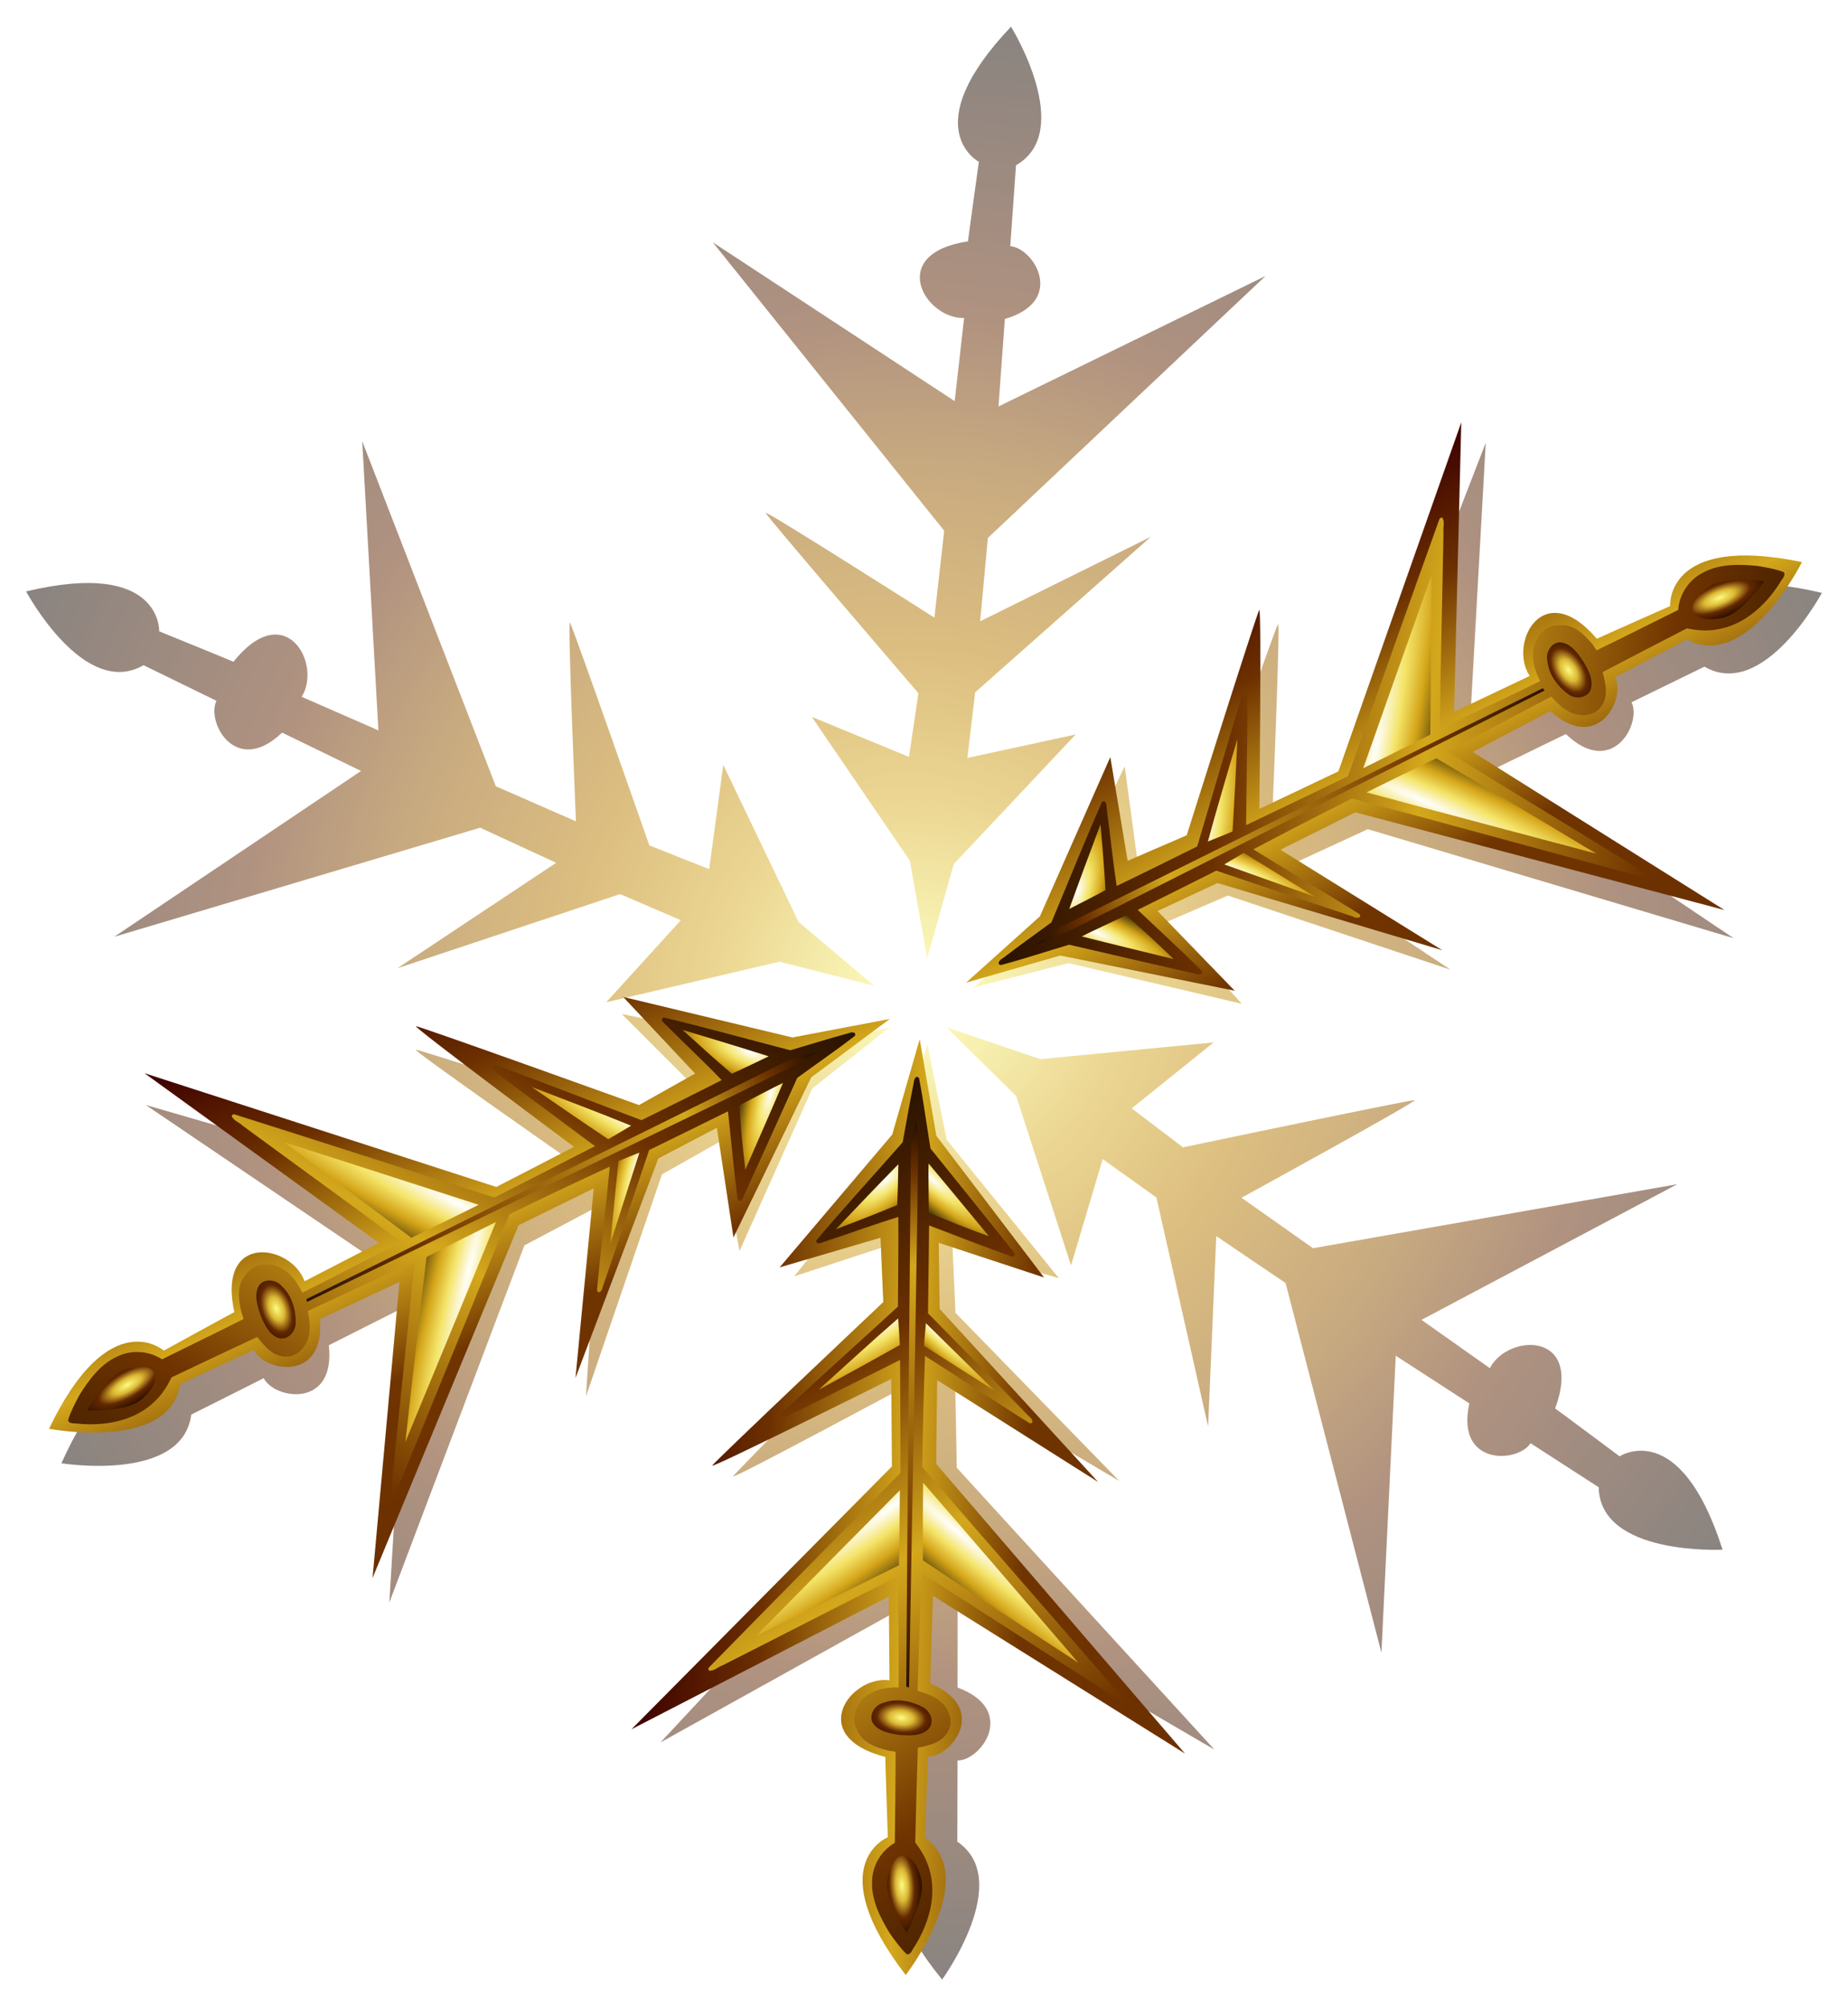 <?xml version="1.0" encoding="UTF-8" standalone="no"?>
<!-- Generator: Adobe Illustrator 14.0.0, SVG Export Plug-In . SVG Version: 6.00 Build 43363)  -->
<svg
    xmlns:inkscape="http://www.inkscape.org/namespaces/inkscape"
    xmlns:rdf="http://www.w3.org/1999/02/22-rdf-syntax-ns#"
    xmlns="http://www.w3.org/2000/svg"
    xmlns:sodipodi="http://sodipodi.sourceforge.net/DTD/sodipodi-0.dtd"
    xmlns:cc="http://creativecommons.org/ns#"
    xmlns:xlink="http://www.w3.org/1999/xlink"
    xmlns:dc="http://purl.org/dc/elements/1.1/"
    xmlns:svg="http://www.w3.org/2000/svg"
    xmlns:ns1="http://sozi.baierouge.fr"
    id="Layer_1"
    sodipodi:docname="Snowflake 1 Remix by Merlin2525.svg"
    enable-background="new 0 0 595.28 841.89"
    xml:space="preserve"
    viewBox="0 0 335.894 364.451"
    version="1.1"
    y="0px"
    x="0px"
    inkscape:version="0.48.3.1 r9886"
  ><defs
      id="defs3320"
    ><linearGradient
        id="linearGradient3669"
      ><stop
          id="stop3671"
          style="stop-color:#000000"
          offset="0"
      /><stop
          id="stop3673"
          style="stop-color:#6c3000"
          offset=".293"
      /><stop
          id="stop3675"
          style="stop-color:#d4a81c"
          offset=".473"
      /><stop
          id="stop3677"
          style="stop-color:#703400"
          offset=".684"
      /><stop
          id="stop3679"
          style="stop-color:#000000"
          offset="1"
      /></linearGradient
    ><linearGradient
        id="linearGradient3641"
      ><stop
          id="stop3643"
          style="stop-color:#ffffff"
          offset="0"
      /><stop
          id="stop3645"
          style="stop-color:#fcf8d9"
          offset=".058"
      /><stop
          id="stop3647"
          style="stop-color:#f9f1b3"
          offset=".125"
      /><stop
          id="stop3649"
          style="stop-color:#f4e468"
          offset=".25"
      /><stop
          id="stop3651"
          style="stop-color:#d4a418"
          offset=".5"
      /><stop
          id="stop3653"
          style="stop-color:#000000"
          offset="1"
      /></linearGradient
    ><linearGradient
        id="linearGradient3629"
      ><stop
          id="stop3631"
          style="stop-color:#400400"
          offset="0"
      /><stop
          id="stop3633"
          style="stop-color:#6c3000"
          offset=".208"
      /><stop
          id="stop3635"
          style="stop-color:#d4a81c"
          offset=".47"
      /><stop
          id="stop3637"
          style="stop-color:#703400"
          offset=".684"
      /><stop
          id="stop3639"
          style="stop-color:#6c3000"
          offset="1"
      /></linearGradient
    ><linearGradient
        id="linearGradient3543"
      ><stop
          id="stop3545"
          style="stop-color:#000000"
          offset="0"
      /><stop
          id="stop3547"
          style="stop-color:#6c3000"
          offset=".114"
      /><stop
          id="stop3549"
          style="stop-color:#d4a81c"
          offset=".254"
      /><stop
          id="stop3551"
          style="stop-color:#703400"
          offset=".684"
      /><stop
          id="stop3553"
          style="stop-color:#000000"
          offset="1"
      /></linearGradient
    ><linearGradient
        id="linearGradient3439"
      ><stop
          id="stop3441"
          style="stop-color:#fcfc80"
          offset="0"
      /><stop
          id="stop3453"
          style="stop-color:#dcb834"
          offset=".25"
      /><stop
          id="stop3451"
          style="stop-color:#642800"
          offset=".5"
      /><stop
          id="stop3443"
          style="stop-color:#000000"
          offset="1"
      /></linearGradient
    ><linearGradient
        id="linearGradient3124"
      ><stop
          id="stop3126"
          style="stop-color:#ffffff"
          offset="0"
      /><stop
          id="stop3449"
          style="stop-color:#fcfada"
          offset=".022"
      /><stop
          id="stop3447"
          style="stop-color:#f9f5b5"
          offset=".043"
      /><stop
          id="stop3142"
          style="stop-color:#f4ec6c"
          offset=".086"
      /><stop
          id="stop3140"
          style="stop-color:#d8ac24"
          offset=".223"
      /><stop
          id="stop3138"
          style="stop-color:#b87c00"
          offset=".361"
      /><stop
          id="stop3136"
          style="stop-color:#905400"
          offset=".529"
      /><stop
          id="stop3134"
          style="stop-color:#602400"
          offset=".664"
      /><stop
          id="stop3128"
          style="stop-color:#000000"
          offset="1"
      /></linearGradient
    ><linearGradient
        id="linearGradient3110"
      ><stop
          id="stop3112"
          style="stop-color:#ffffff"
          offset="0"
      /><stop
          id="stop3132"
          style="stop-color:#fcf8d9"
          offset=".062"
      /><stop
          id="stop3122"
          style="stop-color:#f9f1b3"
          offset=".125"
      /><stop
          id="stop3120"
          style="stop-color:#f4e468"
          offset=".25"
      /><stop
          id="stop3118"
          style="stop-color:#d4a418"
          offset=".5"
      /><stop
          id="stop3114"
          style="stop-color:#000000"
          offset="1"
      /></linearGradient
    ><filter
        id="filter4513"
        inkscape:collect="always"
        color-interpolation-filters="sRGB"
      ><feGaussianBlur
          id="feGaussianBlur4515"
          stdDeviation="1.815"
          inkscape:collect="always"
      /></filter
    ><radialGradient
        id="radialGradient3304"
        xlink:href="#linearGradient3124"
        gradientUnits="userSpaceOnUse"
        cy="182.93"
        cx="173.93"
        gradientTransform="matrix(1.035 -.515 0.482 .969 -93.797 93.489)"
        r="171.56"
        inkscape:collect="always"
    /><linearGradient
        id="linearGradient3306"
        y2="46.414"
        xlink:href="#linearGradient3629"
        gradientUnits="userSpaceOnUse"
        x2="233.53"
        y1="42.364"
        x1="134.75"
        inkscape:collect="always"
    /><linearGradient
        id="linearGradient3308"
        y2="-6.84"
        xlink:href="#linearGradient3669"
        gradientUnits="userSpaceOnUse"
        x2="247.89"
        y1="150.57"
        x1="125.64"
        inkscape:collect="always"
    /><radialGradient
        id="radialGradient3310"
        xlink:href="#linearGradient3110"
        gradientUnits="userSpaceOnUse"
        cy="80.972"
        cx="173.97"
        gradientTransform="matrix(.714 -.806 5.818 5.155 -419.21 -195.27)"
        r="12.372"
        inkscape:collect="always"
    /><radialGradient
        id="radialGradient3314"
        xlink:href="#linearGradient3439"
        gradientUnits="userSpaceOnUse"
        cy="44.234"
        cx="181.48"
        gradientTransform="matrix(1.631 -.065 .038 .943 -116.25 14.327)"
        r="5.481"
        inkscape:collect="always"
    /><linearGradient
        id="linearGradient3316"
        y2="35.74"
        xlink:href="#linearGradient3543"
        gradientUnits="userSpaceOnUse"
        x2="183.52"
        y1="156.99"
        x1="174.68"
        inkscape:collect="always"
    /><radialGradient
        id="radialGradient3318"
        xlink:href="#linearGradient3641"
        gradientUnits="userSpaceOnUse"
        cy="112.73"
        cx="167.32"
        gradientTransform="matrix(.934 -1.068 4.412 3.859 -479.49 -139.39)"
        r="6.999"
        inkscape:collect="always"
    /><radialGradient
        id="radialGradient3320"
        xlink:href="#linearGradient3110"
        gradientUnits="userSpaceOnUse"
        cy="79.595"
        cx="187.91"
        gradientTransform="matrix(5.381 -3.884 .432 .598 -857.53 761.61)"
        r="15.408"
        inkscape:collect="always"
    /><radialGradient
        id="radialGradient3322"
        xlink:href="#linearGradient3110"
        gradientUnits="userSpaceOnUse"
        cy="138.45"
        cx="168.45"
        gradientTransform="matrix(1.065 -1.028 2.697 2.796 -382.19 -72.425)"
        r="5.399"
        inkscape:collect="always"
    /><radialGradient
        id="radialGradient3324"
        xlink:href="#linearGradient3110"
        gradientUnits="userSpaceOnUse"
        cy="142.26"
        cx="178.91"
        gradientTransform="matrix(3.559 -2.584 .599 .826 -543.16 487.13)"
        r="6.018"
        inkscape:collect="always"
    /><radialGradient
        id="radialGradient3326"
        xlink:href="#linearGradient3439"
        gradientUnits="userSpaceOnUse"
        cy="30.159"
        cx="250.75"
        gradientTransform="matrix(.026 .004 -.01 .068 177.83 10.865)"
        r="171.56"
        inkscape:collect="always"
    /><radialGradient
        id="radialGradient3328"
        xlink:href="#linearGradient3110"
        gradientUnits="userSpaceOnUse"
        cy="116.45"
        cx="181.29"
        gradientTransform="matrix(3.463 -2.786 .521 .648 -507.28 545.07)"
        r="6.727"
        inkscape:collect="always"
    /></defs
  ><sodipodi:namedview
      id="namedview3318"
      fit-margin-left="0.4"
      inkscape:showpageshadow="false"
      inkscape:zoom="0.59287116"
      borderopacity="1"
      inkscape:current-layer="Layer_1"
      inkscape:cx="146.24034"
      inkscape:guide-bbox="true"
      inkscape:window-maximized="1"
      showgrid="false"
      fit-margin-right="0.4"
      showguides="true"
      bordercolor="#666666"
      inkscape:window-x="49"
      guidetolerance="10"
      objecttolerance="10"
      inkscape:window-y="24"
      fit-margin-bottom="0.4"
      inkscape:window-width="1631"
      inkscape:pageopacity="0"
      inkscape:pageshadow="2"
      pagecolor="#ffffff"
      gridtolerance="10"
      inkscape:cy="227.9646"
      inkscape:window-height="1026"
      showborder="false"
      fit-margin-top="0.4"
  />
<g
      id="g3212"
      transform="translate(-0 0)"
    ><g
        id="g4701"
        inkscape:transform-center-x="-3.5016895"
        inkscape:transform-center-y="84.006291"
        transform="matrix(.436 .9 .9 -.436 -73.184 96.742)"
      ><path
          id="path4703"
          d="m282.11 78.04-2.938 52.531 13.938-6.094c-3.735-6.072 3.031-18.094 12.406-6.375 0.586-0.274 13.5-5.531 13.5-5.531s-0.526-13.171 24.188-7.25c0 0-10.524 19.672-21.344 13.406l-13.25 6.469c1.885 3.909-3.531 13.833-11.938 5.781l-14.344 6.969 44.844 30.125-66.5-19.812-13.812 6.375 28.844 19.156-40.469-13.469-11.031 4.75 13.563 14.906-31.5-7.375-17.25 4.406 13.781-11.625 13.688-28.531 2.562 18.938 10.875-4.312s13.982-39.942 14.438-40.5c0.456-0.567-1.094 36.125-1.094 36.125l14.562-6.375 24.281-62.688z"
          style="opacity:.704;filter:url(#filter4513);fill:url(#radialGradient3304)"
          inkscape:connector-curvature="0"
      /><g
          id="g4705"
          inkscape:transform-center-x="-76.009831"
          inkscape:transform-center-y="-50.068735"
          transform="matrix(.509 .861 -.861 .509 242.91 -59.341)"
        ><path
            id="path4707"
            style="fill:url(#linearGradient3306)"
            inkscape:connector-curvature="0"
            d="m132.73 38.103 44.608 27.897 1.38-15.149c-7.12 0.345-14.391-11.378 0.395-13.943 0.042-0.646 1.662-14.494 1.662-14.494s-11.793-5.889 5.308-24.686c0 0 12.162 18.703 1.457 25.163l-0.72 14.727c4.333 0.233 10.418 9.762-0.69 13.246l-0.809 15.926 48.011-24.767-49.416 48.712-1.073 15.175 30.688-16.036-31.309 28.963-1.156 11.955 19.598-4.697-21.647 24.043-4.455 17.237-3.542-17.678-18.399-25.746 17.827 6.884 1.464-11.607s-28.255-31.505-28.524-32.173c-0.277-0.673 31.123 18.373 31.123 18.373l1.435-15.832-43.217-51.493z"
        /><path
            id="path4709"
            style="fill:url(#linearGradient3308)"
            inkscape:connector-curvature="0"
            d="m145.9 49.881c-0.186 0.199-0.185 0.299-0.092 0.556 10.546 12.735 21.187 25.407 31.786 38.106-0.579 6.82-1.159 13.646-1.771 20.462-2.058-1.237-4.092-2.495-6.147-3.739-4.682-2.797-9.281-5.736-14.018-8.426-0.701-0.087-0.58 0.861-0.129 1.142 6.274 6.948 12.757 13.749 19.103 20.641-0.412 5.419-0.789 10.832-1.269 16.244-4.351-1.735-8.631-3.739-12.956-5.559-0.48-0.189-1.508-0.88-1.542 0.079 4.585 6.445 9.441 12.705 14.159 19.061 0.366 3.669 0.679 7.339 1.119 10.995-0.045 0.478 0.276 1.489 0.875 0.874 1.174-4.149 2.087-8.386 3.139-12.576 5.393-5.676 10.812-11.331 16.181-17.027 0.41-0.27 1.115-1.223 0.219-1.306-5.199 1.324-10.339 2.919-15.502 4.383 0.392-5.3 0.755-10.623 1.131-15.928 6.596-5.698 13.232-11.372 19.793-17.109 0.468-0.23 1.257-1.213 0.274-1.276-6.693 3.452-13.284 7.153-19.971 10.626 0.313-6.702 0.697-13.452 1.171-20.15 12.891-12.666 25.907-25.2 38.806-37.857 0.506-0.224 0.936-1.264 0.032-1.16-12.486 6.52-24.861 13.223-37.338 19.761 0.286-7.111 0.625-14.22 0.993-21.318 1.232-0.292 2.477-0.548 3.598-1.159 2.085-1.013 3.659-3.691 2.471-5.917-0.947-1.996-3.196-2.653-5.146-3.224 0.274-5.734 0.621-11.476 0.943-17.208 1.21-1.337 2.28-2.829 2.92-4.528 1.875-4.65 0.781-9.908-1.439-14.239-0.379-0.504-0.52-1.69-1.336-1.591-1.257 0.998-2.273 2.241-3.325 3.45-1.977 2.694-3.93 5.784-4.042 9.226-0.21 2.865 1.19 5.683 3.53 7.328-0.416 5.49-0.758 10.999-1.223 16.484-0.507 0.082-1.054 0.04-1.572 0.134-2.178 0.4-4.779 1.096-5.753 3.326-1.053 1.495-0.808 3.467 0.126 4.956 1.421 2.302 4.24 3.131 6.794 3.275-0.508 6.666-1.17 13.38-1.867 20.053-10.172-6.146-20.213-12.475-30.341-18.692-0.794-0.334-1.505-1.222-2.388-1.171z"
        /><path
            id="path4711"
            style="fill:url(#radialGradient3310)"
            inkscape:connector-curvature="0"
            d="m153.96 56.953c8.239 4.971 16.514 9.877 24.744 14.863-0.315 4.536-0.608 9.066-0.955 13.599-7.631-9.118-15.293-18.223-22.895-27.364l-0.894-1.098z"
        /><path
            id="path4713"
            style="fill:url(#radialGradient3304)"
            inkscape:connector-curvature="0"
            d="m183.86 22.004c0.08 0.003 0.253 0.187 0.301 0.166-0.235 4.819-0.437 9.639-0.709 14.448-0.086 0.504 0.174 1.464-0.645 1.107 0.354-5.212 0.513-10.441 1.008-15.639-0.004-0.048 0.018-0.083 0.045-0.082z"
        /><path
            id="path4715"
            style="fill:url(#radialGradient3314)"
            inkscape:connector-curvature="0"
            d="m176.27 42.979c1.131-1.607 3.45-1.776 5.234-1.864 1.746 0.031 3.926 0.085 5.085 1.585 0.87 1.311 0.068 3.008-1.208 3.687-2.231 1.03-5.024 1.385-7.314 0.327-1.497-0.458-2.622-2.258-1.797-3.735z"
        /><path
            id="path4717"
            style="fill:url(#linearGradient3316)"
            inkscape:connector-curvature="0"
            d="m181.85 49.967c0.125-0.084 0.356-0.08 0.522-0.105-1.898 29.19-3.774 58.367-5.728 87.552-0.454 5.155-0.498 10.369-1.546 15.45-0.184-1.552-0.363-3.098-0.544-4.651 2.43-32.755 4.785-65.513 7.296-98.246z"
        /><path
            id="path4719"
            style="fill:url(#radialGradient3318)"
            inkscape:connector-curvature="0"
            d="m161.56 102.4c4.679 3.076 9.36 6.167 13.997 9.307-0.218 1.59-0.453 3.192-0.706 4.784-4.396-4.485-8.665-9.158-12.983-13.742-0.103-0.111-0.205-0.236-0.308-0.348z"
        /><path
            id="path4721"
            style="fill:url(#radialGradient3320)"
            inkscape:connector-curvature="0"
            d="m182.98 73.061c9.857-5.472 19.772-10.835 29.674-16.202-10.261 10.093-20.532 20.235-30.815 30.269 0.318-4.525 0.678-9.036 1.08-13.566l0.062-0.501z"
        /><path
            id="path4723"
            style="fill:url(#radialGradient3322)"
            inkscape:connector-curvature="0"
            d="m162.18 131.67c3.615 1.746 7.235 3.482 10.797 5.334-0.088 2.466-0.248 4.947-0.404 7.411-3.45-4.159-6.893-8.423-10.299-12.658l-0.095-0.088z"
        /><path
            id="path4725"
            style="fill:url(#radialGradient3324)"
            inkscape:connector-curvature="0"
            d="m178.82 136.12c3.711-1.275 7.473-2.353 11.253-3.403-4.012 4.091-7.998 8.216-12.036 12.281 0.06-1.338 0.213-2.695 0.327-4.029l0.457-4.849z"
        /><path
            id="path4727"
            style="fill:url(#radialGradient3326)"
            inkscape:connector-curvature="0"
            d="m183 9.369c0.766-1.36 1.58-2.733 2.561-3.941 0.433 0.622 0.722 1.712 1.033 2.53 0.746 2.54 1.743 5.392 0.637 7.983-0.582 1.448-1.605 3.279-3.349 3.365-1.569-0.181-1.99-2.013-2.332-3.281-0.728-2.305 0.321-4.666 1.451-6.656z"
        /><path
            id="path4729"
            d="m179.93 111.93 13.453-7.071-13.431 11.184z"
            sodipodi:nodetypes="cccc"
            style="fill:url(#radialGradient3328)"
            inkscape:connector-curvature="0"
        /></g
      ></g
    ><g
        id="g4645"
        inkscape:transform-center-x="-68.535404"
        inkscape:transform-center-y="58.055449"
        transform="matrix(.517 .856 -.856 .517 225.81 -66.645)"
      ><path
          id="path4647"
          d="m282.11 78.04-2.938 52.531 13.938-6.094c-3.735-6.072 3.031-18.094 12.406-6.375 0.586-0.274 13.5-5.531 13.5-5.531s-0.526-13.171 24.188-7.25c0 0-10.524 19.672-21.344 13.406l-13.25 6.469c1.885 3.909-3.531 13.833-11.938 5.781l-14.344 6.969 44.844 30.125-66.5-19.812-13.812 6.375 28.844 19.156-40.469-13.469-11.031 4.75 13.563 14.906-31.5-7.375-17.25 4.406 13.781-11.625 13.688-28.531 2.562 18.938 10.875-4.312s13.982-39.942 14.438-40.5c0.456-0.567-1.094 36.125-1.094 36.125l14.562-6.375 24.281-62.688z"
          style="opacity:.704;filter:url(#filter4513);fill:url(#radialGradient3304)"
          inkscape:connector-curvature="0"
      /><g
          id="g4649"
          inkscape:transform-center-x="-76.009831"
          inkscape:transform-center-y="-50.068735"
          transform="matrix(.509 .861 -.861 .509 242.91 -59.341)"
        ><path
            id="path4651"
            style="fill:url(#linearGradient3306)"
            inkscape:connector-curvature="0"
            d="m132.73 38.103 44.608 27.897 1.38-15.149c-7.12 0.345-14.391-11.378 0.395-13.943 0.042-0.646 1.662-14.494 1.662-14.494s-11.793-5.889 5.308-24.686c0 0 12.162 18.703 1.457 25.163l-0.72 14.727c4.333 0.233 10.418 9.762-0.69 13.246l-0.809 15.926 48.011-24.767-49.416 48.712-1.073 15.175 30.688-16.036-31.309 28.963-1.156 11.955 19.598-4.697-21.647 24.043-4.455 17.237-3.542-17.678-18.399-25.746 17.827 6.884 1.464-11.607s-28.255-31.505-28.524-32.173c-0.277-0.673 31.123 18.373 31.123 18.373l1.435-15.832-43.217-51.493z"
        /><path
            id="path4653"
            style="fill:url(#linearGradient3308)"
            inkscape:connector-curvature="0"
            d="m145.9 49.881c-0.186 0.199-0.185 0.299-0.092 0.556 10.546 12.735 21.187 25.407 31.786 38.106-0.579 6.82-1.159 13.646-1.771 20.462-2.058-1.237-4.092-2.495-6.147-3.739-4.682-2.797-9.281-5.736-14.018-8.426-0.701-0.087-0.58 0.861-0.129 1.142 6.274 6.948 12.757 13.749 19.103 20.641-0.412 5.419-0.789 10.832-1.269 16.244-4.351-1.735-8.631-3.739-12.956-5.559-0.48-0.189-1.508-0.88-1.542 0.079 4.585 6.445 9.441 12.705 14.159 19.061 0.366 3.669 0.679 7.339 1.119 10.995-0.045 0.478 0.276 1.489 0.875 0.874 1.174-4.149 2.087-8.386 3.139-12.576 5.393-5.676 10.812-11.331 16.181-17.027 0.41-0.27 1.115-1.223 0.219-1.306-5.199 1.324-10.339 2.919-15.502 4.383 0.392-5.3 0.755-10.623 1.131-15.928 6.596-5.698 13.232-11.372 19.793-17.109 0.468-0.23 1.257-1.213 0.274-1.276-6.693 3.452-13.284 7.153-19.971 10.626 0.313-6.702 0.697-13.452 1.171-20.15 12.891-12.666 25.907-25.2 38.806-37.857 0.506-0.224 0.936-1.264 0.032-1.16-12.486 6.52-24.861 13.223-37.338 19.761 0.286-7.111 0.625-14.22 0.993-21.318 1.232-0.292 2.477-0.548 3.598-1.159 2.085-1.013 3.659-3.691 2.471-5.917-0.947-1.996-3.196-2.653-5.146-3.224 0.274-5.734 0.621-11.476 0.943-17.208 1.21-1.337 2.28-2.829 2.92-4.528 1.875-4.65 0.781-9.908-1.439-14.239-0.379-0.504-0.52-1.69-1.336-1.591-1.257 0.998-2.273 2.241-3.325 3.45-1.977 2.694-3.93 5.784-4.042 9.226-0.21 2.865 1.19 5.683 3.53 7.328-0.416 5.49-0.758 10.999-1.223 16.484-0.507 0.082-1.054 0.04-1.572 0.134-2.178 0.4-4.779 1.096-5.753 3.326-1.053 1.495-0.808 3.467 0.126 4.956 1.421 2.302 4.24 3.131 6.794 3.275-0.508 6.666-1.17 13.38-1.867 20.053-10.172-6.146-20.213-12.475-30.341-18.692-0.794-0.334-1.505-1.222-2.388-1.171z"
        /><path
            id="path4655"
            style="fill:url(#radialGradient3310)"
            inkscape:connector-curvature="0"
            d="m153.96 56.953c8.239 4.971 16.514 9.877 24.744 14.863-0.315 4.536-0.608 9.066-0.955 13.599-7.631-9.118-15.293-18.223-22.895-27.364l-0.894-1.098z"
        /><path
            id="path4657"
            style="fill:url(#radialGradient3304)"
            inkscape:connector-curvature="0"
            d="m183.86 22.004c0.08 0.003 0.253 0.187 0.301 0.166-0.235 4.819-0.437 9.639-0.709 14.448-0.086 0.504 0.174 1.464-0.645 1.107 0.354-5.212 0.513-10.441 1.008-15.639-0.004-0.048 0.018-0.083 0.045-0.082z"
        /><path
            id="path4659"
            style="fill:url(#radialGradient3314)"
            inkscape:connector-curvature="0"
            d="m176.27 42.979c1.131-1.607 3.45-1.776 5.234-1.864 1.746 0.031 3.926 0.085 5.085 1.585 0.87 1.311 0.068 3.008-1.208 3.687-2.231 1.03-5.024 1.385-7.314 0.327-1.497-0.458-2.622-2.258-1.797-3.735z"
        /><path
            id="path4661"
            style="fill:url(#linearGradient3316)"
            inkscape:connector-curvature="0"
            d="m181.85 49.967c0.125-0.084 0.356-0.08 0.522-0.105-1.898 29.19-3.774 58.367-5.728 87.552-0.454 5.155-0.498 10.369-1.546 15.45-0.184-1.552-0.363-3.098-0.544-4.651 2.43-32.755 4.785-65.513 7.296-98.246z"
        /><path
            id="path4663"
            style="fill:url(#radialGradient3318)"
            inkscape:connector-curvature="0"
            d="m161.56 102.4c4.679 3.076 9.36 6.167 13.997 9.307-0.218 1.59-0.453 3.192-0.706 4.784-4.396-4.485-8.665-9.158-12.983-13.742-0.103-0.111-0.205-0.236-0.308-0.348z"
        /><path
            id="path4665"
            style="fill:url(#radialGradient3320)"
            inkscape:connector-curvature="0"
            d="m182.98 73.061c9.857-5.472 19.772-10.835 29.674-16.202-10.261 10.093-20.532 20.235-30.815 30.269 0.318-4.525 0.678-9.036 1.08-13.566l0.062-0.501z"
        /><path
            id="path4667"
            style="fill:url(#radialGradient3322)"
            inkscape:connector-curvature="0"
            d="m162.18 131.67c3.615 1.746 7.235 3.482 10.797 5.334-0.088 2.466-0.248 4.947-0.404 7.411-3.45-4.159-6.893-8.423-10.299-12.658l-0.095-0.088z"
        /><path
            id="path4669"
            style="fill:url(#radialGradient3324)"
            inkscape:connector-curvature="0"
            d="m178.82 136.12c3.711-1.275 7.473-2.353 11.253-3.403-4.012 4.091-7.998 8.216-12.036 12.281 0.06-1.338 0.213-2.695 0.327-4.029l0.457-4.849z"
        /><path
            id="path4671"
            style="fill:url(#radialGradient3326)"
            inkscape:connector-curvature="0"
            d="m183 9.369c0.766-1.36 1.58-2.733 2.561-3.941 0.433 0.622 0.722 1.712 1.033 2.53 0.746 2.54 1.743 5.392 0.637 7.983-0.582 1.448-1.605 3.279-3.349 3.365-1.569-0.181-1.99-2.013-2.332-3.281-0.728-2.305 0.321-4.666 1.451-6.656z"
        /><path
            id="path4673"
            d="m179.93 111.93 13.453-7.071-13.431 11.184z"
            sodipodi:nodetypes="cccc"
            style="fill:url(#radialGradient3328)"
            inkscape:connector-curvature="0"
        /></g
      ></g
    ><g
        id="g4589"
        inkscape:transform-center-x="73.40634"
        inkscape:transform-center-y="52.393137"
        transform="matrix(-.606 .795 .795 .606 135.42 -70.779)"
      ><path
          id="path4591"
          style="opacity:.704;filter:url(#filter4513);fill:url(#radialGradient3304)"
          inkscape:connector-curvature="0"
          d="m282.11 78.04-2.938 52.531 13.938-6.094c-3.735-6.072 3.031-18.094 12.406-6.375 0.586-0.274 13.5-5.531 13.5-5.531s-0.526-13.171 24.188-7.25c0 0-10.524 19.672-21.344 13.406l-13.25 6.469c1.885 3.909-3.531 13.833-11.938 5.781l-14.344 6.969 44.844 30.125-66.5-19.812-13.812 6.375 28.844 19.156-40.469-13.469-11.031 4.75 13.563 14.906-31.5-7.375-17.25 4.406 13.781-11.625 13.688-28.531 2.562 18.938 10.875-4.312s13.982-39.942 14.438-40.5c0.456-0.567-1.094 36.125-1.094 36.125l14.562-6.375 24.281-62.688z"
      /><g
          id="g4593"
          inkscape:transform-center-x="-76.009831"
          inkscape:transform-center-y="-50.068735"
          transform="matrix(.509 .861 -.861 .509 242.91 -59.341)"
        ><path
            id="path4595"
            style="fill:url(#linearGradient3306)"
            inkscape:connector-curvature="0"
            d="m132.73 38.103 44.608 27.897 1.38-15.149c-7.12 0.345-14.391-11.378 0.395-13.943 0.042-0.646 1.662-14.494 1.662-14.494s-11.793-5.889 5.308-24.686c0 0 12.162 18.703 1.457 25.163l-0.72 14.727c4.333 0.233 10.418 9.762-0.69 13.246l-0.809 15.926 48.011-24.767-49.416 48.712-1.073 15.175 30.688-16.036-31.309 28.963-1.156 11.955 19.598-4.697-21.647 24.043-4.455 17.237-3.542-17.678-18.399-25.746 17.827 6.884 1.464-11.607s-28.255-31.505-28.524-32.173c-0.277-0.673 31.123 18.373 31.123 18.373l1.435-15.832-43.217-51.493z"
        /><path
            id="path4597"
            style="fill:url(#linearGradient3308)"
            inkscape:connector-curvature="0"
            d="m145.9 49.881c-0.186 0.199-0.185 0.299-0.092 0.556 10.546 12.735 21.187 25.407 31.786 38.106-0.579 6.82-1.159 13.646-1.771 20.462-2.058-1.237-4.092-2.495-6.147-3.739-4.682-2.797-9.281-5.736-14.018-8.426-0.701-0.087-0.58 0.861-0.129 1.142 6.274 6.948 12.757 13.749 19.103 20.641-0.412 5.419-0.789 10.832-1.269 16.244-4.351-1.735-8.631-3.739-12.956-5.559-0.48-0.189-1.508-0.88-1.542 0.079 4.585 6.445 9.441 12.705 14.159 19.061 0.366 3.669 0.679 7.339 1.119 10.995-0.045 0.478 0.276 1.489 0.875 0.874 1.174-4.149 2.087-8.386 3.139-12.576 5.393-5.676 10.812-11.331 16.181-17.027 0.41-0.27 1.115-1.223 0.219-1.306-5.199 1.324-10.339 2.919-15.502 4.383 0.392-5.3 0.755-10.623 1.131-15.928 6.596-5.698 13.232-11.372 19.793-17.109 0.468-0.23 1.257-1.213 0.274-1.276-6.693 3.452-13.284 7.153-19.971 10.626 0.313-6.702 0.697-13.452 1.171-20.15 12.891-12.666 25.907-25.2 38.806-37.857 0.506-0.224 0.936-1.264 0.032-1.16-12.486 6.52-24.861 13.223-37.338 19.761 0.286-7.111 0.625-14.22 0.993-21.318 1.232-0.292 2.477-0.548 3.598-1.159 2.085-1.013 3.659-3.691 2.471-5.917-0.947-1.996-3.196-2.653-5.146-3.224 0.274-5.734 0.621-11.476 0.943-17.208 1.21-1.337 2.28-2.829 2.92-4.528 1.875-4.65 0.781-9.908-1.439-14.239-0.379-0.504-0.52-1.69-1.336-1.591-1.257 0.998-2.273 2.241-3.325 3.45-1.977 2.694-3.93 5.784-4.042 9.226-0.21 2.865 1.19 5.683 3.53 7.328-0.416 5.49-0.758 10.999-1.223 16.484-0.507 0.082-1.054 0.04-1.572 0.134-2.178 0.4-4.779 1.096-5.753 3.326-1.053 1.495-0.808 3.467 0.126 4.956 1.421 2.302 4.24 3.131 6.794 3.275-0.508 6.666-1.17 13.38-1.867 20.053-10.172-6.146-20.213-12.475-30.341-18.692-0.794-0.334-1.505-1.222-2.388-1.171z"
        /><path
            id="path4599"
            style="fill:url(#radialGradient3310)"
            inkscape:connector-curvature="0"
            d="m153.96 56.953c8.239 4.971 16.514 9.877 24.744 14.863-0.315 4.536-0.608 9.066-0.955 13.599-7.631-9.118-15.293-18.223-22.895-27.364l-0.894-1.098z"
        /><path
            id="path4601"
            style="fill:url(#radialGradient3304)"
            inkscape:connector-curvature="0"
            d="m183.86 22.004c0.08 0.003 0.253 0.187 0.301 0.166-0.235 4.819-0.437 9.639-0.709 14.448-0.086 0.504 0.174 1.464-0.645 1.107 0.354-5.212 0.513-10.441 1.008-15.639-0.004-0.048 0.018-0.083 0.045-0.082z"
        /><path
            id="path4603"
            style="fill:url(#radialGradient3314)"
            inkscape:connector-curvature="0"
            d="m176.27 42.979c1.131-1.607 3.45-1.776 5.234-1.864 1.746 0.031 3.926 0.085 5.085 1.585 0.87 1.311 0.068 3.008-1.208 3.687-2.231 1.03-5.024 1.385-7.314 0.327-1.497-0.458-2.622-2.258-1.797-3.735z"
        /><path
            id="path4605"
            style="fill:url(#linearGradient3316)"
            inkscape:connector-curvature="0"
            d="m181.85 49.967c0.125-0.084 0.356-0.08 0.522-0.105-1.898 29.19-3.774 58.367-5.728 87.552-0.454 5.155-0.498 10.369-1.546 15.45-0.184-1.552-0.363-3.098-0.544-4.651 2.43-32.755 4.785-65.513 7.296-98.246z"
        /><path
            id="path4607"
            style="fill:url(#radialGradient3318)"
            inkscape:connector-curvature="0"
            d="m161.56 102.4c4.679 3.076 9.36 6.167 13.997 9.307-0.218 1.59-0.453 3.192-0.706 4.784-4.396-4.485-8.665-9.158-12.983-13.742-0.103-0.111-0.205-0.236-0.308-0.348z"
        /><path
            id="path4609"
            style="fill:url(#radialGradient3320)"
            inkscape:connector-curvature="0"
            d="m182.98 73.061c9.857-5.472 19.772-10.835 29.674-16.202-10.261 10.093-20.532 20.235-30.815 30.269 0.318-4.525 0.678-9.036 1.08-13.566l0.062-0.501z"
        /><path
            id="path4611"
            style="fill:url(#radialGradient3322)"
            inkscape:connector-curvature="0"
            d="m162.18 131.67c3.615 1.746 7.235 3.482 10.797 5.334-0.088 2.466-0.248 4.947-0.404 7.411-3.45-4.159-6.893-8.423-10.299-12.658l-0.095-0.088z"
        /><path
            id="path4613"
            style="fill:url(#radialGradient3324)"
            inkscape:connector-curvature="0"
            d="m178.82 136.12c3.711-1.275 7.473-2.353 11.253-3.403-4.012 4.091-7.998 8.216-12.036 12.281 0.06-1.338 0.213-2.695 0.327-4.029l0.457-4.849z"
        /><path
            id="path4615"
            style="fill:url(#radialGradient3326)"
            inkscape:connector-curvature="0"
            d="m183 9.369c0.766-1.36 1.58-2.733 2.561-3.941 0.433 0.622 0.722 1.712 1.033 2.53 0.746 2.54 1.743 5.392 0.637 7.983-0.582 1.448-1.605 3.279-3.349 3.365-1.569-0.181-1.99-2.013-2.332-3.281-0.728-2.305 0.321-4.666 1.451-6.656z"
        /><path
            id="path4617"
            sodipodi:nodetypes="cccc"
            style="fill:url(#radialGradient3328)"
            inkscape:connector-curvature="0"
            d="m179.93 111.93 13.453-7.071-13.431 11.184z"
        /></g
      ></g
    ><g
        id="g4533"
        transform="matrix(-1 0 0 1 347.95 2.146)"
      ><path
          id="path4535"
          d="m282.11 78.04-2.938 52.531 13.938-6.094c-3.735-6.072 3.031-18.094 12.406-6.375 0.586-0.274 13.5-5.531 13.5-5.531s-0.526-13.171 24.188-7.25c0 0-10.524 19.672-21.344 13.406l-13.25 6.469c1.885 3.909-3.531 13.833-11.938 5.781l-14.344 6.969 44.844 30.125-66.5-19.812-13.812 6.375 28.844 19.156-40.469-13.469-11.031 4.75 13.563 14.906-31.5-7.375-17.25 4.406 13.781-11.625 13.688-28.531 2.562 18.938 10.875-4.312s13.982-39.942 14.438-40.5c0.456-0.567-1.094 36.125-1.094 36.125l14.562-6.375 24.281-62.688z"
          style="opacity:.704;filter:url(#filter4513);fill:url(#radialGradient3304)"
          inkscape:connector-curvature="0"
      /><g
          id="g4537"
          inkscape:transform-center-x="-76.009831"
          inkscape:transform-center-y="-50.068735"
          transform="matrix(.509 .861 -.861 .509 242.91 -59.341)"
        ><path
            id="path4539"
            style="fill:url(#linearGradient3306)"
            inkscape:connector-curvature="0"
            d="m132.73 38.103 44.608 27.897 1.38-15.149c-7.12 0.345-14.391-11.378 0.395-13.943 0.042-0.646 1.662-14.494 1.662-14.494s-11.793-5.889 5.308-24.686c0 0 12.162 18.703 1.457 25.163l-0.72 14.727c4.333 0.233 10.418 9.762-0.69 13.246l-0.809 15.926 48.011-24.767-49.416 48.712-1.073 15.175 30.688-16.036-31.309 28.963-1.156 11.955 19.598-4.697-21.647 24.043-4.455 17.237-3.542-17.678-18.399-25.746 17.827 6.884 1.464-11.607s-28.255-31.505-28.524-32.173c-0.277-0.673 31.123 18.373 31.123 18.373l1.435-15.832-43.217-51.493z"
        /><path
            id="path4541"
            style="fill:url(#linearGradient3308)"
            inkscape:connector-curvature="0"
            d="m145.9 49.881c-0.186 0.199-0.185 0.299-0.092 0.556 10.546 12.735 21.187 25.407 31.786 38.106-0.579 6.82-1.159 13.646-1.771 20.462-2.058-1.237-4.092-2.495-6.147-3.739-4.682-2.797-9.281-5.736-14.018-8.426-0.701-0.087-0.58 0.861-0.129 1.142 6.274 6.948 12.757 13.749 19.103 20.641-0.412 5.419-0.789 10.832-1.269 16.244-4.351-1.735-8.631-3.739-12.956-5.559-0.48-0.189-1.508-0.88-1.542 0.079 4.585 6.445 9.441 12.705 14.159 19.061 0.366 3.669 0.679 7.339 1.119 10.995-0.045 0.478 0.276 1.489 0.875 0.874 1.174-4.149 2.087-8.386 3.139-12.576 5.393-5.676 10.812-11.331 16.181-17.027 0.41-0.27 1.115-1.223 0.219-1.306-5.199 1.324-10.339 2.919-15.502 4.383 0.392-5.3 0.755-10.623 1.131-15.928 6.596-5.698 13.232-11.372 19.793-17.109 0.468-0.23 1.257-1.213 0.274-1.276-6.693 3.452-13.284 7.153-19.971 10.626 0.313-6.702 0.697-13.452 1.171-20.15 12.891-12.666 25.907-25.2 38.806-37.857 0.506-0.224 0.936-1.264 0.032-1.16-12.486 6.52-24.861 13.223-37.338 19.761 0.286-7.111 0.625-14.22 0.993-21.318 1.232-0.292 2.477-0.548 3.598-1.159 2.085-1.013 3.659-3.691 2.471-5.917-0.947-1.996-3.196-2.653-5.146-3.224 0.274-5.734 0.621-11.476 0.943-17.208 1.21-1.337 2.28-2.829 2.92-4.528 1.875-4.65 0.781-9.908-1.439-14.239-0.379-0.504-0.52-1.69-1.336-1.591-1.257 0.998-2.273 2.241-3.325 3.45-1.977 2.694-3.93 5.784-4.042 9.226-0.21 2.865 1.19 5.683 3.53 7.328-0.416 5.49-0.758 10.999-1.223 16.484-0.507 0.082-1.054 0.04-1.572 0.134-2.178 0.4-4.779 1.096-5.753 3.326-1.053 1.495-0.808 3.467 0.126 4.956 1.421 2.302 4.24 3.131 6.794 3.275-0.508 6.666-1.17 13.38-1.867 20.053-10.172-6.146-20.213-12.475-30.341-18.692-0.794-0.334-1.505-1.222-2.388-1.171z"
        /><path
            id="path4543"
            style="fill:url(#radialGradient3310)"
            inkscape:connector-curvature="0"
            d="m153.96 56.953c8.239 4.971 16.514 9.877 24.744 14.863-0.315 4.536-0.608 9.066-0.955 13.599-7.631-9.118-15.293-18.223-22.895-27.364l-0.894-1.098z"
        /><path
            id="path4545"
            style="fill:url(#radialGradient3304)"
            inkscape:connector-curvature="0"
            d="m183.86 22.004c0.08 0.003 0.253 0.187 0.301 0.166-0.235 4.819-0.437 9.639-0.709 14.448-0.086 0.504 0.174 1.464-0.645 1.107 0.354-5.212 0.513-10.441 1.008-15.639-0.004-0.048 0.018-0.083 0.045-0.082z"
        /><path
            id="path4547"
            style="fill:url(#radialGradient3314)"
            inkscape:connector-curvature="0"
            d="m176.27 42.979c1.131-1.607 3.45-1.776 5.234-1.864 1.746 0.031 3.926 0.085 5.085 1.585 0.87 1.311 0.068 3.008-1.208 3.687-2.231 1.03-5.024 1.385-7.314 0.327-1.497-0.458-2.622-2.258-1.797-3.735z"
        /><path
            id="path4549"
            style="fill:url(#linearGradient3316)"
            inkscape:connector-curvature="0"
            d="m181.85 49.967c0.125-0.084 0.356-0.08 0.522-0.105-1.898 29.19-3.774 58.367-5.728 87.552-0.454 5.155-0.498 10.369-1.546 15.45-0.184-1.552-0.363-3.098-0.544-4.651 2.43-32.755 4.785-65.513 7.296-98.246z"
        /><path
            id="path4551"
            style="fill:url(#radialGradient3318)"
            inkscape:connector-curvature="0"
            d="m161.56 102.4c4.679 3.076 9.36 6.167 13.997 9.307-0.218 1.59-0.453 3.192-0.706 4.784-4.396-4.485-8.665-9.158-12.983-13.742-0.103-0.111-0.205-0.236-0.308-0.348z"
        /><path
            id="path4553"
            style="fill:url(#radialGradient3320)"
            inkscape:connector-curvature="0"
            d="m182.98 73.061c9.857-5.472 19.772-10.835 29.674-16.202-10.261 10.093-20.532 20.235-30.815 30.269 0.318-4.525 0.678-9.036 1.08-13.566l0.062-0.501z"
        /><path
            id="path4555"
            style="fill:url(#radialGradient3322)"
            inkscape:connector-curvature="0"
            d="m162.18 131.67c3.615 1.746 7.235 3.482 10.797 5.334-0.088 2.466-0.248 4.947-0.404 7.411-3.45-4.159-6.893-8.423-10.299-12.658l-0.095-0.088z"
        /><path
            id="path4557"
            style="fill:url(#radialGradient3324)"
            inkscape:connector-curvature="0"
            d="m178.82 136.12c3.711-1.275 7.473-2.353 11.253-3.403-4.012 4.091-7.998 8.216-12.036 12.281 0.06-1.338 0.213-2.695 0.327-4.029l0.457-4.849z"
        /><path
            id="path4559"
            style="fill:url(#radialGradient3326)"
            inkscape:connector-curvature="0"
            d="m183 9.369c0.766-1.36 1.58-2.733 2.561-3.941 0.433 0.622 0.722 1.712 1.033 2.53 0.746 2.54 1.743 5.392 0.637 7.983-0.582 1.448-1.605 3.279-3.349 3.365-1.569-0.181-1.99-2.013-2.332-3.281-0.728-2.305 0.321-4.666 1.451-6.656z"
        /><path
            id="path4561"
            d="m179.93 111.93 13.453-7.071-13.431 11.184z"
            sodipodi:nodetypes="cccc"
            style="fill:url(#radialGradient3328)"
            inkscape:connector-curvature="0"
        /></g
      ></g
    ><g
        id="g4517"
        transform="translate(-12.06 2.413)"
      ><path
          id="path3389"
          style="opacity:.704;filter:url(#filter4513);fill:url(#radialGradient3304)"
          inkscape:connector-curvature="0"
          d="m282.11 78.04-2.938 52.531 13.938-6.094c-3.735-6.072 3.031-18.094 12.406-6.375 0.586-0.274 13.5-5.531 13.5-5.531s-0.526-13.171 24.188-7.25c0 0-10.524 19.672-21.344 13.406l-13.25 6.469c1.885 3.909-3.531 13.833-11.938 5.781l-14.344 6.969 44.844 30.125-66.5-19.812-13.812 6.375 28.844 19.156-40.469-13.469-11.031 4.75 13.563 14.906-31.5-7.375-17.25 4.406 13.781-11.625 13.688-28.531 2.562 18.938 10.875-4.312s13.982-39.942 14.438-40.5c0.456-0.567-1.094 36.125-1.094 36.125l14.562-6.375 24.281-62.688z"
      /><g
          id="g3695"
          inkscape:transform-center-x="-76.009831"
          inkscape:transform-center-y="-50.068735"
          transform="matrix(.509 .861 -.861 .509 242.91 -59.341)"
        ><path
            id="path3697"
            style="fill:url(#linearGradient3306)"
            inkscape:connector-curvature="0"
            d="m132.73 38.103 44.608 27.897 1.38-15.149c-7.12 0.345-14.391-11.378 0.395-13.943 0.042-0.646 1.662-14.494 1.662-14.494s-11.793-5.889 5.308-24.686c0 0 12.162 18.703 1.457 25.163l-0.72 14.727c4.333 0.233 10.418 9.762-0.69 13.246l-0.809 15.926 48.011-24.767-49.416 48.712-1.073 15.175 30.688-16.036-31.309 28.963-1.156 11.955 19.598-4.697-21.647 24.043-4.455 17.237-3.542-17.678-18.399-25.746 17.827 6.884 1.464-11.607s-28.255-31.505-28.524-32.173c-0.277-0.673 31.123 18.373 31.123 18.373l1.435-15.832-43.217-51.493z"
        /><path
            id="path3699"
            style="fill:url(#linearGradient3308)"
            inkscape:connector-curvature="0"
            d="m145.9 49.881c-0.186 0.199-0.185 0.299-0.092 0.556 10.546 12.735 21.187 25.407 31.786 38.106-0.579 6.82-1.159 13.646-1.771 20.462-2.058-1.237-4.092-2.495-6.147-3.739-4.682-2.797-9.281-5.736-14.018-8.426-0.701-0.087-0.58 0.861-0.129 1.142 6.274 6.948 12.757 13.749 19.103 20.641-0.412 5.419-0.789 10.832-1.269 16.244-4.351-1.735-8.631-3.739-12.956-5.559-0.48-0.189-1.508-0.88-1.542 0.079 4.585 6.445 9.441 12.705 14.159 19.061 0.366 3.669 0.679 7.339 1.119 10.995-0.045 0.478 0.276 1.489 0.875 0.874 1.174-4.149 2.087-8.386 3.139-12.576 5.393-5.676 10.812-11.331 16.181-17.027 0.41-0.27 1.115-1.223 0.219-1.306-5.199 1.324-10.339 2.919-15.502 4.383 0.392-5.3 0.755-10.623 1.131-15.928 6.596-5.698 13.232-11.372 19.793-17.109 0.468-0.23 1.257-1.213 0.274-1.276-6.693 3.452-13.284 7.153-19.971 10.626 0.313-6.702 0.697-13.452 1.171-20.15 12.891-12.666 25.907-25.2 38.806-37.857 0.506-0.224 0.936-1.264 0.032-1.16-12.486 6.52-24.861 13.223-37.338 19.761 0.286-7.111 0.625-14.22 0.993-21.318 1.232-0.292 2.477-0.548 3.598-1.159 2.085-1.013 3.659-3.691 2.471-5.917-0.947-1.996-3.196-2.653-5.146-3.224 0.274-5.734 0.621-11.476 0.943-17.208 1.21-1.337 2.28-2.829 2.92-4.528 1.875-4.65 0.781-9.908-1.439-14.239-0.379-0.504-0.52-1.69-1.336-1.591-1.257 0.998-2.273 2.241-3.325 3.45-1.977 2.694-3.93 5.784-4.042 9.226-0.21 2.865 1.19 5.683 3.53 7.328-0.416 5.49-0.758 10.999-1.223 16.484-0.507 0.082-1.054 0.04-1.572 0.134-2.178 0.4-4.779 1.096-5.753 3.326-1.053 1.495-0.808 3.467 0.126 4.956 1.421 2.302 4.24 3.131 6.794 3.275-0.508 6.666-1.17 13.38-1.867 20.053-10.172-6.146-20.213-12.475-30.341-18.692-0.794-0.334-1.505-1.222-2.388-1.171z"
        /><path
            id="path3701"
            style="fill:url(#radialGradient3310)"
            inkscape:connector-curvature="0"
            d="m153.96 56.953c8.239 4.971 16.514 9.877 24.744 14.863-0.315 4.536-0.608 9.066-0.955 13.599-7.631-9.118-15.293-18.223-22.895-27.364l-0.894-1.098z"
        /><path
            id="path3703"
            style="fill:url(#radialGradient3304)"
            inkscape:connector-curvature="0"
            d="m183.86 22.004c0.08 0.003 0.253 0.187 0.301 0.166-0.235 4.819-0.437 9.639-0.709 14.448-0.086 0.504 0.174 1.464-0.645 1.107 0.354-5.212 0.513-10.441 1.008-15.639-0.004-0.048 0.018-0.083 0.045-0.082z"
        /><path
            id="path3705"
            style="fill:url(#radialGradient3314)"
            inkscape:connector-curvature="0"
            d="m176.27 42.979c1.131-1.607 3.45-1.776 5.234-1.864 1.746 0.031 3.926 0.085 5.085 1.585 0.87 1.311 0.068 3.008-1.208 3.687-2.231 1.03-5.024 1.385-7.314 0.327-1.497-0.458-2.622-2.258-1.797-3.735z"
        /><path
            id="path3707"
            style="fill:url(#linearGradient3316)"
            inkscape:connector-curvature="0"
            d="m181.85 49.967c0.125-0.084 0.356-0.08 0.522-0.105-1.898 29.19-3.774 58.367-5.728 87.552-0.454 5.155-0.498 10.369-1.546 15.45-0.184-1.552-0.363-3.098-0.544-4.651 2.43-32.755 4.785-65.513 7.296-98.246z"
        /><path
            id="path3709"
            style="fill:url(#radialGradient3318)"
            inkscape:connector-curvature="0"
            d="m161.56 102.4c4.679 3.076 9.36 6.167 13.997 9.307-0.218 1.59-0.453 3.192-0.706 4.784-4.396-4.485-8.665-9.158-12.983-13.742-0.103-0.111-0.205-0.236-0.308-0.348z"
        /><path
            id="path3711"
            style="fill:url(#radialGradient3320)"
            inkscape:connector-curvature="0"
            d="m182.98 73.061c9.857-5.472 19.772-10.835 29.674-16.202-10.261 10.093-20.532 20.235-30.815 30.269 0.318-4.525 0.678-9.036 1.08-13.566l0.062-0.501z"
        /><path
            id="path3713"
            style="fill:url(#radialGradient3322)"
            inkscape:connector-curvature="0"
            d="m162.18 131.67c3.615 1.746 7.235 3.482 10.797 5.334-0.088 2.466-0.248 4.947-0.404 7.411-3.45-4.159-6.893-8.423-10.299-12.658l-0.095-0.088z"
        /><path
            id="path3715"
            style="fill:url(#radialGradient3324)"
            inkscape:connector-curvature="0"
            d="m178.82 136.12c3.711-1.275 7.473-2.353 11.253-3.403-4.012 4.091-7.998 8.216-12.036 12.281 0.06-1.338 0.213-2.695 0.327-4.029l0.457-4.849z"
        /><path
            id="path3717"
            style="fill:url(#radialGradient3326)"
            inkscape:connector-curvature="0"
            d="m183 9.369c0.766-1.36 1.58-2.733 2.561-3.941 0.433 0.622 0.722 1.712 1.033 2.53 0.746 2.54 1.743 5.392 0.637 7.983-0.582 1.448-1.605 3.279-3.349 3.365-1.569-0.181-1.99-2.013-2.332-3.281-0.728-2.305 0.321-4.666 1.451-6.656z"
        /><path
            id="path3719"
            sodipodi:nodetypes="cccc"
            style="fill:url(#radialGradient3328)"
            inkscape:connector-curvature="0"
            d="m179.93 111.93 13.453-7.071-13.431 11.184z"
        /></g
      ></g
    ><g
        id="g4757"
        inkscape:transform-center-x="-12.752037"
        inkscape:transform-center-y="-83.521581"
        transform="matrix(.501 -.865 .865 .501 -79.284 248.96)"
      ><path
          id="path4759"
          style="opacity:.704;filter:url(#filter4513);fill:url(#radialGradient3304)"
          inkscape:connector-curvature="0"
          d="m282.11 78.04-2.938 52.531 13.938-6.094c-3.735-6.072 3.031-18.094 12.406-6.375 0.586-0.274 13.5-5.531 13.5-5.531s-0.526-13.171 24.188-7.25c0 0-10.524 19.672-21.344 13.406l-13.25 6.469c1.885 3.909-3.531 13.833-11.938 5.781l-14.344 6.969 44.844 30.125-66.5-19.812-13.812 6.375 28.844 19.156-40.469-13.469-11.031 4.75 13.563 14.906-31.5-7.375-17.25 4.406 13.781-11.625 13.688-28.531 2.562 18.938 10.875-4.312s13.982-39.942 14.438-40.5c0.456-0.567-1.094 36.125-1.094 36.125l14.562-6.375 24.281-62.688z"
      /><g
          id="g4761"
          inkscape:transform-center-x="-76.009831"
          inkscape:transform-center-y="-50.068735"
          transform="matrix(.509 .861 -.861 .509 242.91 -59.341)"
        ><path
            id="path4763"
            style="fill:url(#linearGradient3306)"
            inkscape:connector-curvature="0"
            d="m132.73 38.103 44.608 27.897 1.38-15.149c-7.12 0.345-14.391-11.378 0.395-13.943 0.042-0.646 1.662-14.494 1.662-14.494s-11.793-5.889 5.308-24.686c0 0 12.162 18.703 1.457 25.163l-0.72 14.727c4.333 0.233 10.418 9.762-0.69 13.246l-0.809 15.926 48.011-24.767-49.416 48.712-1.073 15.175 30.688-16.036-31.309 28.963-1.156 11.955 19.598-4.697-21.647 24.043-4.455 17.237-3.542-17.678-18.399-25.746 17.827 6.884 1.464-11.607s-28.255-31.505-28.524-32.173c-0.277-0.673 31.123 18.373 31.123 18.373l1.435-15.832-43.217-51.493z"
        /><path
            id="path4765"
            style="fill:url(#linearGradient3308)"
            inkscape:connector-curvature="0"
            d="m145.9 49.881c-0.186 0.199-0.185 0.299-0.092 0.556 10.546 12.735 21.187 25.407 31.786 38.106-0.579 6.82-1.159 13.646-1.771 20.462-2.058-1.237-4.092-2.495-6.147-3.739-4.682-2.797-9.281-5.736-14.018-8.426-0.701-0.087-0.58 0.861-0.129 1.142 6.274 6.948 12.757 13.749 19.103 20.641-0.412 5.419-0.789 10.832-1.269 16.244-4.351-1.735-8.631-3.739-12.956-5.559-0.48-0.189-1.508-0.88-1.542 0.079 4.585 6.445 9.441 12.705 14.159 19.061 0.366 3.669 0.679 7.339 1.119 10.995-0.045 0.478 0.276 1.489 0.875 0.874 1.174-4.149 2.087-8.386 3.139-12.576 5.393-5.676 10.812-11.331 16.181-17.027 0.41-0.27 1.115-1.223 0.219-1.306-5.199 1.324-10.339 2.919-15.502 4.383 0.392-5.3 0.755-10.623 1.131-15.928 6.596-5.698 13.232-11.372 19.793-17.109 0.468-0.23 1.257-1.213 0.274-1.276-6.693 3.452-13.284 7.153-19.971 10.626 0.313-6.702 0.697-13.452 1.171-20.15 12.891-12.666 25.907-25.2 38.806-37.857 0.506-0.224 0.936-1.264 0.032-1.16-12.486 6.52-24.861 13.223-37.338 19.761 0.286-7.111 0.625-14.22 0.993-21.318 1.232-0.292 2.477-0.548 3.598-1.159 2.085-1.013 3.659-3.691 2.471-5.917-0.947-1.996-3.196-2.653-5.146-3.224 0.274-5.734 0.621-11.476 0.943-17.208 1.21-1.337 2.28-2.829 2.92-4.528 1.875-4.65 0.781-9.908-1.439-14.239-0.379-0.504-0.52-1.69-1.336-1.591-1.257 0.998-2.273 2.241-3.325 3.45-1.977 2.694-3.93 5.784-4.042 9.226-0.21 2.865 1.19 5.683 3.53 7.328-0.416 5.49-0.758 10.999-1.223 16.484-0.507 0.082-1.054 0.04-1.572 0.134-2.178 0.4-4.779 1.096-5.753 3.326-1.053 1.495-0.808 3.467 0.126 4.956 1.421 2.302 4.24 3.131 6.794 3.275-0.508 6.666-1.17 13.38-1.867 20.053-10.172-6.146-20.213-12.475-30.341-18.692-0.794-0.334-1.505-1.222-2.388-1.171z"
        /><path
            id="path4767"
            style="fill:url(#radialGradient3310)"
            inkscape:connector-curvature="0"
            d="m153.96 56.953c8.239 4.971 16.514 9.877 24.744 14.863-0.315 4.536-0.608 9.066-0.955 13.599-7.631-9.118-15.293-18.223-22.895-27.364l-0.894-1.098z"
        /><path
            id="path4769"
            style="fill:url(#radialGradient3304)"
            inkscape:connector-curvature="0"
            d="m183.86 22.004c0.08 0.003 0.253 0.187 0.301 0.166-0.235 4.819-0.437 9.639-0.709 14.448-0.086 0.504 0.174 1.464-0.645 1.107 0.354-5.212 0.513-10.441 1.008-15.639-0.004-0.048 0.018-0.083 0.045-0.082z"
        /><path
            id="path4771"
            style="fill:url(#radialGradient3314)"
            inkscape:connector-curvature="0"
            d="m176.27 42.979c1.131-1.607 3.45-1.776 5.234-1.864 1.746 0.031 3.926 0.085 5.085 1.585 0.87 1.311 0.068 3.008-1.208 3.687-2.231 1.03-5.024 1.385-7.314 0.327-1.497-0.458-2.622-2.258-1.797-3.735z"
        /><path
            id="path4773"
            style="fill:url(#linearGradient3316)"
            inkscape:connector-curvature="0"
            d="m181.85 49.967c0.125-0.084 0.356-0.08 0.522-0.105-1.898 29.19-3.774 58.367-5.728 87.552-0.454 5.155-0.498 10.369-1.546 15.45-0.184-1.552-0.363-3.098-0.544-4.651 2.43-32.755 4.785-65.513 7.296-98.246z"
        /><path
            id="path4775"
            style="fill:url(#radialGradient3318)"
            inkscape:connector-curvature="0"
            d="m161.56 102.4c4.679 3.076 9.36 6.167 13.997 9.307-0.218 1.59-0.453 3.192-0.706 4.784-4.396-4.485-8.665-9.158-12.983-13.742-0.103-0.111-0.205-0.236-0.308-0.348z"
        /><path
            id="path4777"
            style="fill:url(#radialGradient3320)"
            inkscape:connector-curvature="0"
            d="m182.98 73.061c9.857-5.472 19.772-10.835 29.674-16.202-10.261 10.093-20.532 20.235-30.815 30.269 0.318-4.525 0.678-9.036 1.08-13.566l0.062-0.501z"
        /><path
            id="path4779"
            style="fill:url(#radialGradient3322)"
            inkscape:connector-curvature="0"
            d="m162.18 131.67c3.615 1.746 7.235 3.482 10.797 5.334-0.088 2.466-0.248 4.947-0.404 7.411-3.45-4.159-6.893-8.423-10.299-12.658l-0.095-0.088z"
        /><path
            id="path4781"
            style="fill:url(#radialGradient3324)"
            inkscape:connector-curvature="0"
            d="m178.82 136.12c3.711-1.275 7.473-2.353 11.253-3.403-4.012 4.091-7.998 8.216-12.036 12.281 0.06-1.338 0.213-2.695 0.327-4.029l0.457-4.849z"
        /><path
            id="path4783"
            style="fill:url(#radialGradient3326)"
            inkscape:connector-curvature="0"
            d="m183 9.369c0.766-1.36 1.58-2.733 2.561-3.941 0.433 0.622 0.722 1.712 1.033 2.53 0.746 2.54 1.743 5.392 0.637 7.983-0.582 1.448-1.605 3.279-3.349 3.365-1.569-0.181-1.99-2.013-2.332-3.281-0.728-2.305 0.321-4.666 1.451-6.656z"
        /><path
            id="path4785"
            sodipodi:nodetypes="cccc"
            style="fill:url(#radialGradient3328)"
            inkscape:connector-curvature="0"
            d="m179.93 111.93 13.453-7.071-13.431 11.184z"
        /></g
      ></g
    ></g
  ></svg
>

